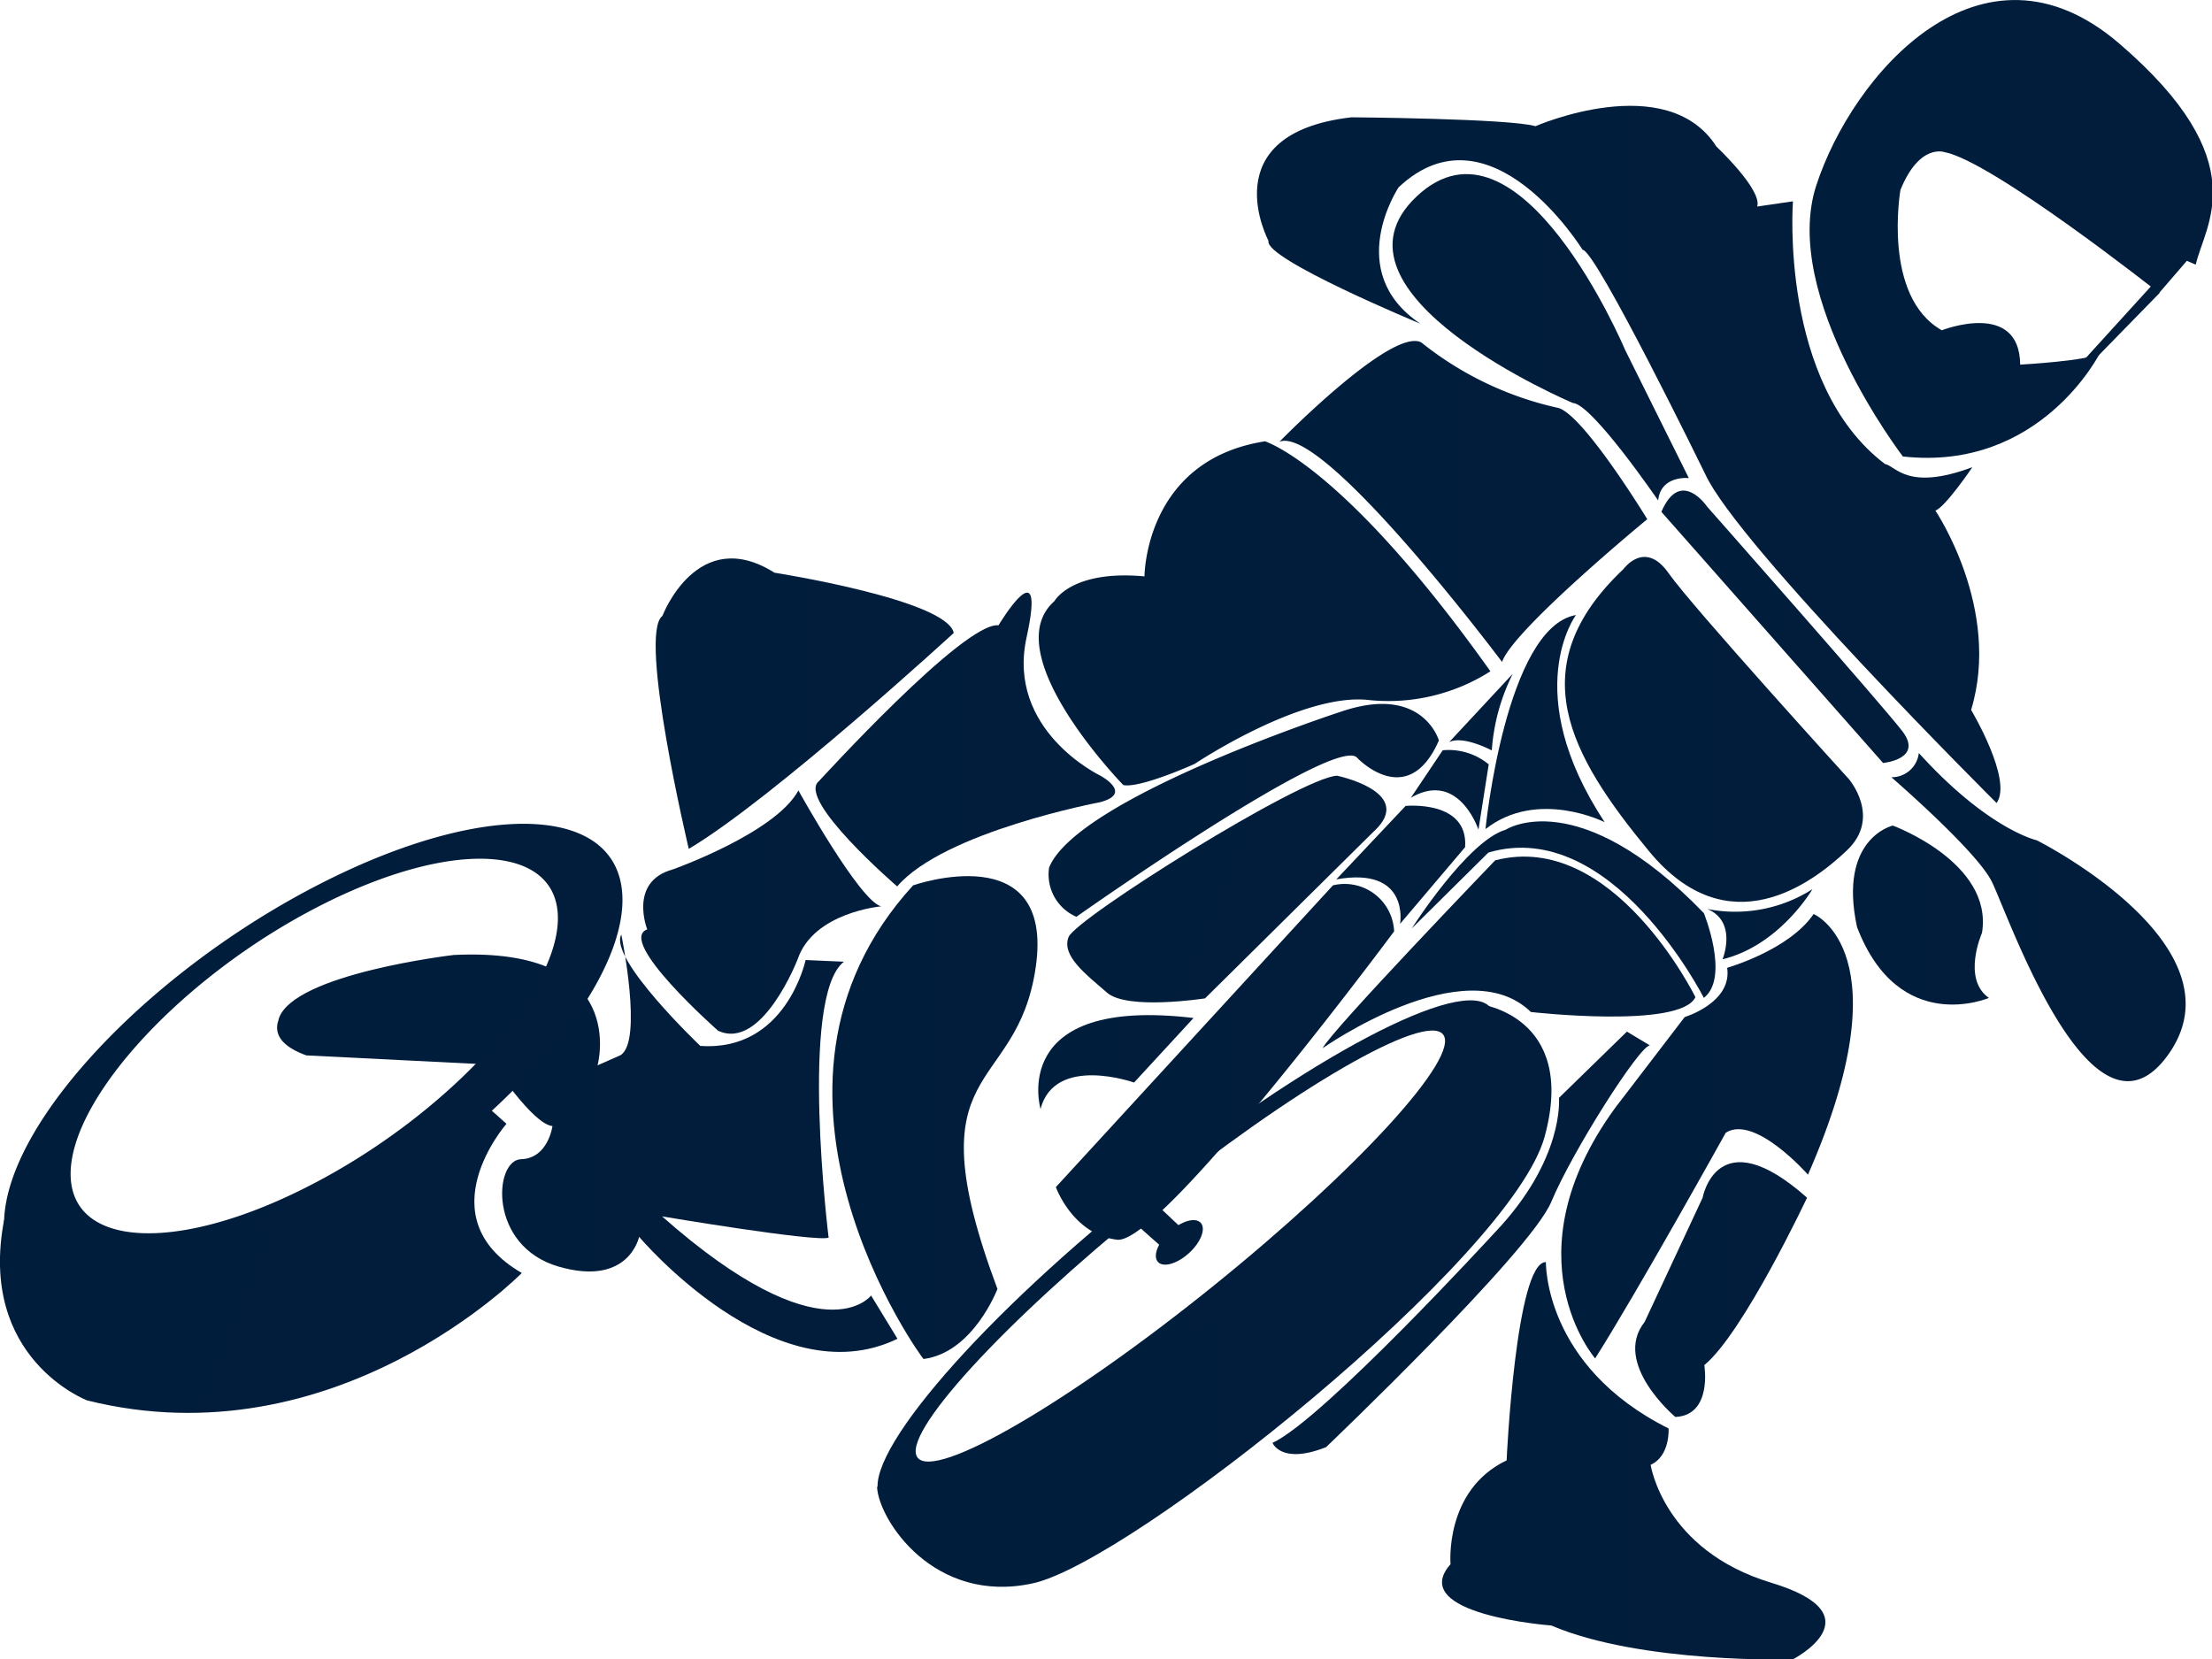 <svg id="Ebene_5" data-name="Ebene 5" xmlns="http://www.w3.org/2000/svg" xmlns:xlink="http://www.w3.org/1999/xlink" viewBox="0 0 144.26 108.22"><defs><style>.cls-1{fill:url(#Unbenannter_Verlauf_4);}.cls-2{fill:url(#Unbenannter_Verlauf_4-2);}.cls-3{fill:url(#Unbenannter_Verlauf_4-3);}.cls-4{fill:url(#Unbenannter_Verlauf_4-4);}.cls-5{fill:url(#Unbenannter_Verlauf_4-5);}.cls-6{fill:url(#Unbenannter_Verlauf_4-6);}.cls-7{fill:url(#Unbenannter_Verlauf_4-7);}.cls-8{fill:url(#Unbenannter_Verlauf_4-8);}.cls-9{fill:url(#Unbenannter_Verlauf_4-9);}.cls-10{fill:url(#Unbenannter_Verlauf_4-10);}.cls-11{fill:url(#Unbenannter_Verlauf_4-11);}.cls-12{fill:url(#Unbenannter_Verlauf_4-12);}.cls-13{fill:url(#Unbenannter_Verlauf_4-13);}.cls-14{fill:url(#Unbenannter_Verlauf_4-14);}.cls-15{fill:url(#Unbenannter_Verlauf_4-15);}.cls-16{fill:url(#Unbenannter_Verlauf_4-16);}.cls-17{fill:url(#Unbenannter_Verlauf_4-17);}.cls-18{fill:url(#Unbenannter_Verlauf_4-18);}.cls-19{fill:url(#Unbenannter_Verlauf_4-19);}.cls-20{fill:url(#Unbenannter_Verlauf_4-20);}.cls-21{fill:url(#Unbenannter_Verlauf_4-21);}.cls-22{fill:url(#Unbenannter_Verlauf_4-22);}.cls-23{fill:url(#Unbenannter_Verlauf_4-23);}.cls-24{fill:url(#Unbenannter_Verlauf_4-24);}.cls-25{fill:url(#Unbenannter_Verlauf_4-25);}.cls-26{fill:url(#Unbenannter_Verlauf_4-26);}.cls-27{fill:url(#Unbenannter_Verlauf_4-27);}.cls-28{fill:url(#Unbenannter_Verlauf_4-28);}.cls-29{fill:url(#Unbenannter_Verlauf_4-29);}.cls-30{fill:url(#Unbenannter_Verlauf_4-30);}.cls-31{fill:url(#Unbenannter_Verlauf_4-31);}.cls-32{fill:url(#Unbenannter_Verlauf_4-32);}.cls-33{fill:url(#Unbenannter_Verlauf_4-33);}.cls-34{fill:url(#Unbenannter_Verlauf_4-34);}.cls-35{fill:url(#Unbenannter_Verlauf_4-35);}.cls-36{fill:url(#Unbenannter_Verlauf_4-36);}</style><linearGradient id="Unbenannter_Verlauf_4" x1="120.81" y1="39.82" x2="147.06" y2="39.82" gradientUnits="userSpaceOnUse"><stop offset="0" stop-color="#001e3c"/><stop offset="1" stop-color="#011d3b"/></linearGradient><linearGradient id="Unbenannter_Verlauf_4-2" x1="135.87" y1="20.75" x2="140.91" y2="20.75" xlink:href="#Unbenannter_Verlauf_4"/><linearGradient id="Unbenannter_Verlauf_4-3" x1="111.15" y1="65.77" x2="127.27" y2="65.77" xlink:href="#Unbenannter_Verlauf_4"/><linearGradient id="Unbenannter_Verlauf_4-4" x1="104.86" y1="72.48" x2="124.3" y2="72.48" xlink:href="#Unbenannter_Verlauf_4"/><linearGradient id="Unbenannter_Verlauf_4-5" x1="94.9" y1="84.23" x2="114.69" y2="84.23" xlink:href="#Unbenannter_Verlauf_4"/><linearGradient id="Unbenannter_Verlauf_4-6" x1="114.22" y1="85.17" x2="121.04" y2="85.17" xlink:href="#Unbenannter_Verlauf_4"/><linearGradient id="Unbenannter_Verlauf_4-7" x1="99.68" y1="71.95" x2="107.45" y2="71.95" xlink:href="#Unbenannter_Verlauf_4"/><linearGradient id="Unbenannter_Verlauf_4-8" x1="97.31" y1="71.35" x2="101.46" y2="71.35" xlink:href="#Unbenannter_Verlauf_4"/><linearGradient id="Unbenannter_Verlauf_4-9" x1="94.81" y1="76.39" x2="99.84" y2="76.39" xlink:href="#Unbenannter_Verlauf_4"/><linearGradient id="Unbenannter_Verlauf_4-10" x1="89.95" y1="81.29" x2="98.35" y2="81.29" xlink:href="#Unbenannter_Verlauf_4"/><linearGradient id="Unbenannter_Verlauf_4-11" x1="59.99" y1="106.61" x2="100.21" y2="106.61" xlink:href="#Unbenannter_Verlauf_4"/><linearGradient id="Unbenannter_Verlauf_4-12" x1="59.98" y1="109.37" x2="103.98" y2="109.37" xlink:href="#Unbenannter_Verlauf_4"/><linearGradient id="Unbenannter_Verlauf_4-13" x1="89.06" y1="87" x2="113.37" y2="87" xlink:href="#Unbenannter_Verlauf_4"/><linearGradient id="Unbenannter_Verlauf_4-14" x1="104.62" y1="98.99" x2="123.62" y2="98.99" xlink:href="#Unbenannter_Verlauf_4"/><linearGradient id="Unbenannter_Verlauf_4-15" x1="85.79" y1="105.94" x2="110.4" y2="105.94" xlink:href="#Unbenannter_Verlauf_4"/><linearGradient id="Unbenannter_Verlauf_4-16" x1="71.66" y1="94.17" x2="93.72" y2="94.17" xlink:href="#Unbenannter_Verlauf_4"/><linearGradient id="Unbenannter_Verlauf_4-17" x1="78.61" y1="105.7" x2="81.15" y2="105.7" gradientTransform="matrix(0, 0.74, -1, 0, 185.4, 46.45)" xlink:href="#Unbenannter_Verlauf_4"/><linearGradient id="Unbenannter_Verlauf_4-18" x1="73.74" y1="80.23" x2="77.51" y2="80.23" xlink:href="#Unbenannter_Verlauf_4"/><linearGradient id="Unbenannter_Verlauf_4-19" x1="109.44" y1="109.06" x2="120.65" y2="109.06" xlink:href="#Unbenannter_Verlauf_4"/><linearGradient id="Unbenannter_Verlauf_4-20" x1="96.83" y1="120.15" x2="121.83" y2="120.15" xlink:href="#Unbenannter_Verlauf_4"/><linearGradient id="Unbenannter_Verlauf_4-21" x1="93.62" y1="46.89" x2="112.94" y2="46.89" xlink:href="#Unbenannter_Verlauf_4"/><linearGradient id="Unbenannter_Verlauf_4-22" x1="126.15" y1="84.73" x2="145.34" y2="84.73" xlink:href="#Unbenannter_Verlauf_4"/><linearGradient id="Unbenannter_Verlauf_4-23" x1="57.08" y1="97.8" x2="70.44" y2="97.8" xlink:href="#Unbenannter_Verlauf_4"/><linearGradient id="Unbenannter_Verlauf_4-24" x1="84.79" y1="54.58" x2="133.27" y2="54.58" xlink:href="#Unbenannter_Verlauf_4"/><linearGradient id="Unbenannter_Verlauf_4-25" x1="86.24" y1="57.59" x2="110.23" y2="57.59" xlink:href="#Unbenannter_Verlauf_4"/><linearGradient id="Unbenannter_Verlauf_4-26" x1="70.52" y1="64.91" x2="99.98" y2="64.91" xlink:href="#Unbenannter_Verlauf_4"/><linearGradient id="Unbenannter_Verlauf_4-27" x1="71.19" y1="77.74" x2="96.63" y2="77.74" xlink:href="#Unbenannter_Verlauf_4"/><linearGradient id="Unbenannter_Verlauf_4-28" x1="55.99" y1="73.13" x2="75.52" y2="73.13" xlink:href="#Unbenannter_Verlauf_4"/><linearGradient id="Unbenannter_Verlauf_4-29" x1="44.63" y1="84.37" x2="60.27" y2="84.37" xlink:href="#Unbenannter_Verlauf_4"/><linearGradient id="Unbenannter_Verlauf_4-30" x1="20.88" y1="99.55" x2="61.35" y2="99.55" xlink:href="#Unbenannter_Verlauf_4"/><linearGradient id="Unbenannter_Verlauf_4-31" x1="45.56" y1="70.78" x2="65.01" y2="70.78" xlink:href="#Unbenannter_Verlauf_4"/><linearGradient id="Unbenannter_Verlauf_4-32" x1="70.51" y1="94.15" x2="80.64" y2="94.15" xlink:href="#Unbenannter_Verlauf_4"/><linearGradient id="Unbenannter_Verlauf_4-33" x1="123.65" y1="84.56" x2="132.51" y2="84.56" xlink:href="#Unbenannter_Verlauf_4"/><linearGradient id="Unbenannter_Verlauf_4-34" x1="7.95" y1="96.42" x2="42.64" y2="96.42" gradientTransform="matrix(0.83, 0.33, -0.41, 1.04, 42.19, -14)" xlink:href="#Unbenannter_Verlauf_4"/><linearGradient id="Unbenannter_Verlauf_4-35" x1="4.88" y1="99.92" x2="35.19" y2="112.01" xlink:href="#Unbenannter_Verlauf_4"/><linearGradient id="Unbenannter_Verlauf_4-36" x1="75.04" y1="79.57" x2="90.11" y2="85.59" xlink:href="#Unbenannter_Verlauf_4"/></defs><path class="cls-1" d="M126.74,37.28s-1.21,6.94,2.7,9.15c0,0,5.07-2,5.11,2.24,0,0,4.57-.25,5.2-.75,0,0-3.87,7.74-12.85,6.74,0,0-8-10.44-5.65-17.67S132,20,141,27.72s5.57,11.85,5,14.43l-.58-.25L143.61,44s-10.89-8.61-14-9.19C129.65,34.83,128,34.17,126.74,37.28Z" transform="translate(-2.8 -24.89)"/><polygon class="cls-2" points="140.82 19.13 136.67 23.38 135.87 23.52 140.91 17.98 140.82 19.13"/><path class="cls-3" d="M111.15,58.27l14.46,16.38s2.66-.25,1.25-2.08-12.72-14.63-12.72-14.63S112.4,55.36,111.15,58.27Z" transform="translate(-2.8 -24.89)"/><path class="cls-4" d="M108.68,62s1.39-1.94,2.94.27,11.75,13.42,11.75,13.42,2.16,2.49-.11,4.65-7.76,6.32-12.92.06S101.92,68.39,108.68,62Z" transform="translate(-2.8 -24.89)"/><path class="cls-5" d="M101,79s4.69-3.08,12.92,5.44c0,0,1.71,4.2,0,5.53,0,0-6-11.85-14.05-9.48l-5,4.95S98.51,79.72,101,79Z" transform="translate(-2.8 -24.89)"/><path class="cls-6" d="M121,82.88s-2.12,3.66-5.86,4.57c0,0,1-2.45-1-3.28A9.35,9.35,0,0,0,121,82.88Z" transform="translate(-2.8 -24.89)"/><path class="cls-7" d="M105.58,65s-3.74,5,1.87,13.51c0,0-4.37-2.21-7.77.45C99.68,78.93,101,65.8,105.58,65Z" transform="translate(-2.8 -24.89)"/><path class="cls-8" d="M101.46,68.83a13.18,13.18,0,0,0-1.37,5s-1.87-1-2.78-.54Z" transform="translate(-2.8 -24.89)"/><path class="cls-9" d="M96.89,73.82a4.11,4.11,0,0,1,3,.92L99.22,79s-1.29-3.91-4.41-2.08Z" transform="translate(-2.8 -24.89)"/><path class="cls-10" d="M94.47,77.45s4.1-.41,3.88,2.69l-4.24,5s.66-3.76-4.16-2.9Z" transform="translate(-2.8 -24.89)"/><path class="cls-11" d="M100,90.6c-1.73-2.15-12,3.28-23,12.12s-18.45,17.75-16.72,19.9,12-3.27,23-12.12S101.7,92.75,100,90.6ZM81.9,108.78c-9.46,7.63-18.08,12.63-19.25,11.18s5.56-8.8,15-16.43S95.74,90.9,96.91,92.35,91.36,101.15,81.9,108.78Z" transform="translate(-2.8 -24.89)"/><path class="cls-12" d="M99.22,90.36s6.48.71,4.32,8.65-26.93,27.73-33.38,29.14S60.1,124,60,121.87C60,121.87,89.34,113.28,99.22,90.36Z" transform="translate(-2.8 -24.89)"/><path class="cls-13" d="M113.37,89.92S108,79,100.31,81c0,0-10.72,11.14-11.25,12.25,0,0,9.29-6.54,13.58-2.36C102.64,90.89,112.4,92,113.37,89.92Z" transform="translate(-2.8 -24.89)"/><path class="cls-14" d="M121.08,84.5s6,2.5-.37,17c0,0-3.45-3.94-5.36-2.74,0,0-5.82,10.48-8.52,14.72,0,0-5.75-6.63,1.3-16.33l4.54-5.93s3.11-.94,2.77-3.21C115.44,88,119.46,86.87,121.08,84.5Z" transform="translate(-2.8 -24.89)"/><path class="cls-15" d="M108.9,92.17l-4.43,4.32s.39,4-4.21,8.81c0,0-11.14,12.14-14.47,13.69,0,0,.56,1.44,3.49.28,0,0,13.31-12.69,14.69-16s5.77-10.2,6.43-10.2Z" transform="translate(-2.8 -24.89)"/><path class="cls-16" d="M89.73,82.63,71.66,102.31s1.11,3.1,4,3.43S93.72,85.63,93.72,85.63A3.23,3.23,0,0,0,89.73,82.63Z" transform="translate(-2.8 -24.89)"/><ellipse class="cls-17" cx="79.71" cy="105.91" rx="1.89" ry="0.94" transform="translate(-53.39 56.7) rotate(-42.46)"/><polygon class="cls-18" points="75.6 78.72 77.51 80.52 76.23 81.74 73.74 79.53 75.6 78.72"/><path class="cls-19" d="M113.84,103s.94-5.21,6.81,0c0,0-4.15,8.82-6.7,10.92,0,0,.55,3.27-1.89,3.38,0,0-4.15-3.49-2-6.2Z" transform="translate(-2.8 -24.89)"/><path class="cls-20" d="M103.62,107.2s-.16,6.77,8,10.85c0,0,.12,1.79-1.17,2.37,0,0,.83,5.57,7.86,7.69s1.41,5,1.41,5-9.89.29-15.75-2.21c0,0-9.48-.7-6.57-4,0,0-.42-4.82,3.66-6.77C101.05,120.09,101.67,107.16,103.62,107.2Z" transform="translate(-2.8 -24.89)"/><path class="cls-21" d="M112.94,56.07s-1.83-.21-2,1.46c0,0-4.32-6.32-5.57-6.36,0,0-16.88-7.15-10.18-13.47s13.59,10,13.59,10Z" transform="translate(-2.8 -24.89)"/><path class="cls-22" d="M127.94,74a1.78,1.78,0,0,1-1.79,1.58s5.49,4.74,6.53,6.77,6.57,18.38,11.56,11.27-8.61-13.93-8.61-13.93S132.47,79,127.94,74Z" transform="translate(-2.8 -24.89)"/><path class="cls-23" d="M62.35,82.63s9.23-3.24,8,5.32-8.15,5.91-2.5,21c0,0-1.57,4.15-4.82,4.57C63,113.56,50.13,96,62.35,82.63Z" transform="translate(-2.8 -24.89)"/><path class="cls-24" d="M131.43,55.36s-1.74,2.58-2.41,2.83c0,0,4.33,6.4,2.33,13,0,0,2.74,4.58,1.66,6.07,0,0-16.87-16.79-19-21.45,0,0-7.14-14.63-8-14.63,0,0-6-9.73-12-4.07,0,0-3.66,5.48,1.42,8.89,0,0-10.23-4.24-9.9-5.4,0,0-3.74-7,5.41-8.06,0,0,10.31.08,12,.58,0,0,8.56-3.74,11.8,1.33,0,0,3,2.82,2.66,3.91l2.33-.34s-.91,11.89,6,17.13C126.45,55.28,127.19,56.94,131.43,55.36Z" transform="translate(-2.8 -24.89)"/><path class="cls-25" d="M95.49,47.22a21.73,21.73,0,0,0,8.87,4.26c1.61.28,5.87,7.27,5.87,7.27s-8.75,7.2-9.47,9.31c0,0-11.64-15.52-14.52-14.36C86.24,53.7,93.55,46.22,95.49,47.22Z" transform="translate(-2.8 -24.89)"/><path class="cls-26" d="M100,68.67a12.38,12.38,0,0,1-7.87,1.88c-4.38-.55-11.42,4.16-11.42,4.16s-3.54,1.6-4.65,1.38c0,0-8.37-8.59-4.49-12,0,0,1.11-2.05,5.87-1.61,0,0,0-7.59,7.87-8.81C85.29,53.7,90.34,55.09,100,68.67Z" transform="translate(-2.8 -24.89)"/><path class="cls-27" d="M71.22,81.47A3,3,0,0,0,73,84.68s17-12,18.32-10.36c0,0,3.29,3.49,5.32-1.14,0,0-1-3.52-6-2C90.64,71.16,73.07,76.87,71.22,81.47Z" transform="translate(-2.8 -24.89)"/><path class="cls-28" d="M67.92,65.67s3.16-5.28,1.83.79,4.78,9,4.78,9,2.24,1.17,0,1.75c0,0-10.15,1.91-13.22,5.49,0,0-6.57-5.66-5.11-6.86C56.2,75.86,65.67,65.42,67.92,65.67Z" transform="translate(-2.8 -24.89)"/><path class="cls-29" d="M54.87,76.44s4,7.23,5.4,7.56c0,0-4.41.38-5.45,3.45,0,0-2.32,6-5.19,4.66,0,0-6.65-5.86-4.62-6.61,0,0-1.24-3.12,1.67-3.91C46.68,81.59,53.37,79.22,54.87,76.44Z" transform="translate(-2.8 -24.89)"/><path class="cls-30" d="M22.78,93.72,35,94.33s2.55,3.88,3.83,4c0,0-.28,2.11-2.05,2.16s-2.16,5.66,2.44,7,5.26-1.94,5.26-1.94,8.87,10.53,16.85,6.65l-1.72-2.82s-3.1,4.15-13.63-5.16c0,0,9.92,1.67,10.86,1.39,0,0-1.94-15.74,1-18l-2.5-.11s-1.27,6-6.87,5.6c0,0-6-5.71-5.15-7.26,0,0,1.44,7-.06,7.87l-1.49.66s2.16-7.76-9.37-7.2c0,0-10.48,1.22-11.42,4.16C21,91.45,20.17,92.78,22.78,93.72Z" transform="translate(-2.8 -24.89)"/><path class="cls-31" d="M65,66.17S53.2,77,47.72,80.25c0,0-3.33-14-1.72-15.19,0,0,2.27-6,7.31-2.82C53.31,62.24,64.56,64,65,66.17Z" transform="translate(-2.8 -24.89)"/><path class="cls-32" d="M80.64,91.28l-3.88,4.21s-5.16-1.83-6.1,1.72C70.66,97.21,68.5,89.84,80.64,91.28Z" transform="translate(-2.8 -24.89)"/><path class="cls-33" d="M126.24,78.73s6.57,2.41,5.82,7c0,0-1.33,3,.45,4.24,0,0-5.86,2.53-8.6-4.62C122.66,79.56,126.24,78.73,126.24,78.73Z" transform="translate(-2.8 -24.89)"/><path class="cls-34" d="M43.39,83.84c.24-6.42-8.58-7-19.71-1.31S3.32,98,3.07,104.44a7.18,7.18,0,0,0,0,.81c.51,5.65,9,6,19.69.51C33.91,100.07,43.14,90.25,43.39,83.84Zm-20.45,18.4c-8.77,4.49-15.73,4-15.53-1s7.47-12.79,16.24-17.27,15.72-4,15.53,1S31.71,97.76,22.94,102.24Z" transform="translate(-2.8 -24.89)"/><path class="cls-35" d="M36.83,107.91s-12.11,12.36-28.35,8.31c0,0-7.15-2.72-5.41-11.78,0,0,15.05,7,29.85-6.43l1.33-1.24,1.58,1.41S30.51,104.25,36.83,107.91Z" transform="translate(-2.8 -24.89)"/><path class="cls-36" d="M90,75.48s4.82,1,2.66,3.37L81.39,90s-5.06.79-6.39-.37S72,87.23,72.49,86,87.66,75.57,90,75.48Z" transform="translate(-2.8 -24.89)"/></svg>